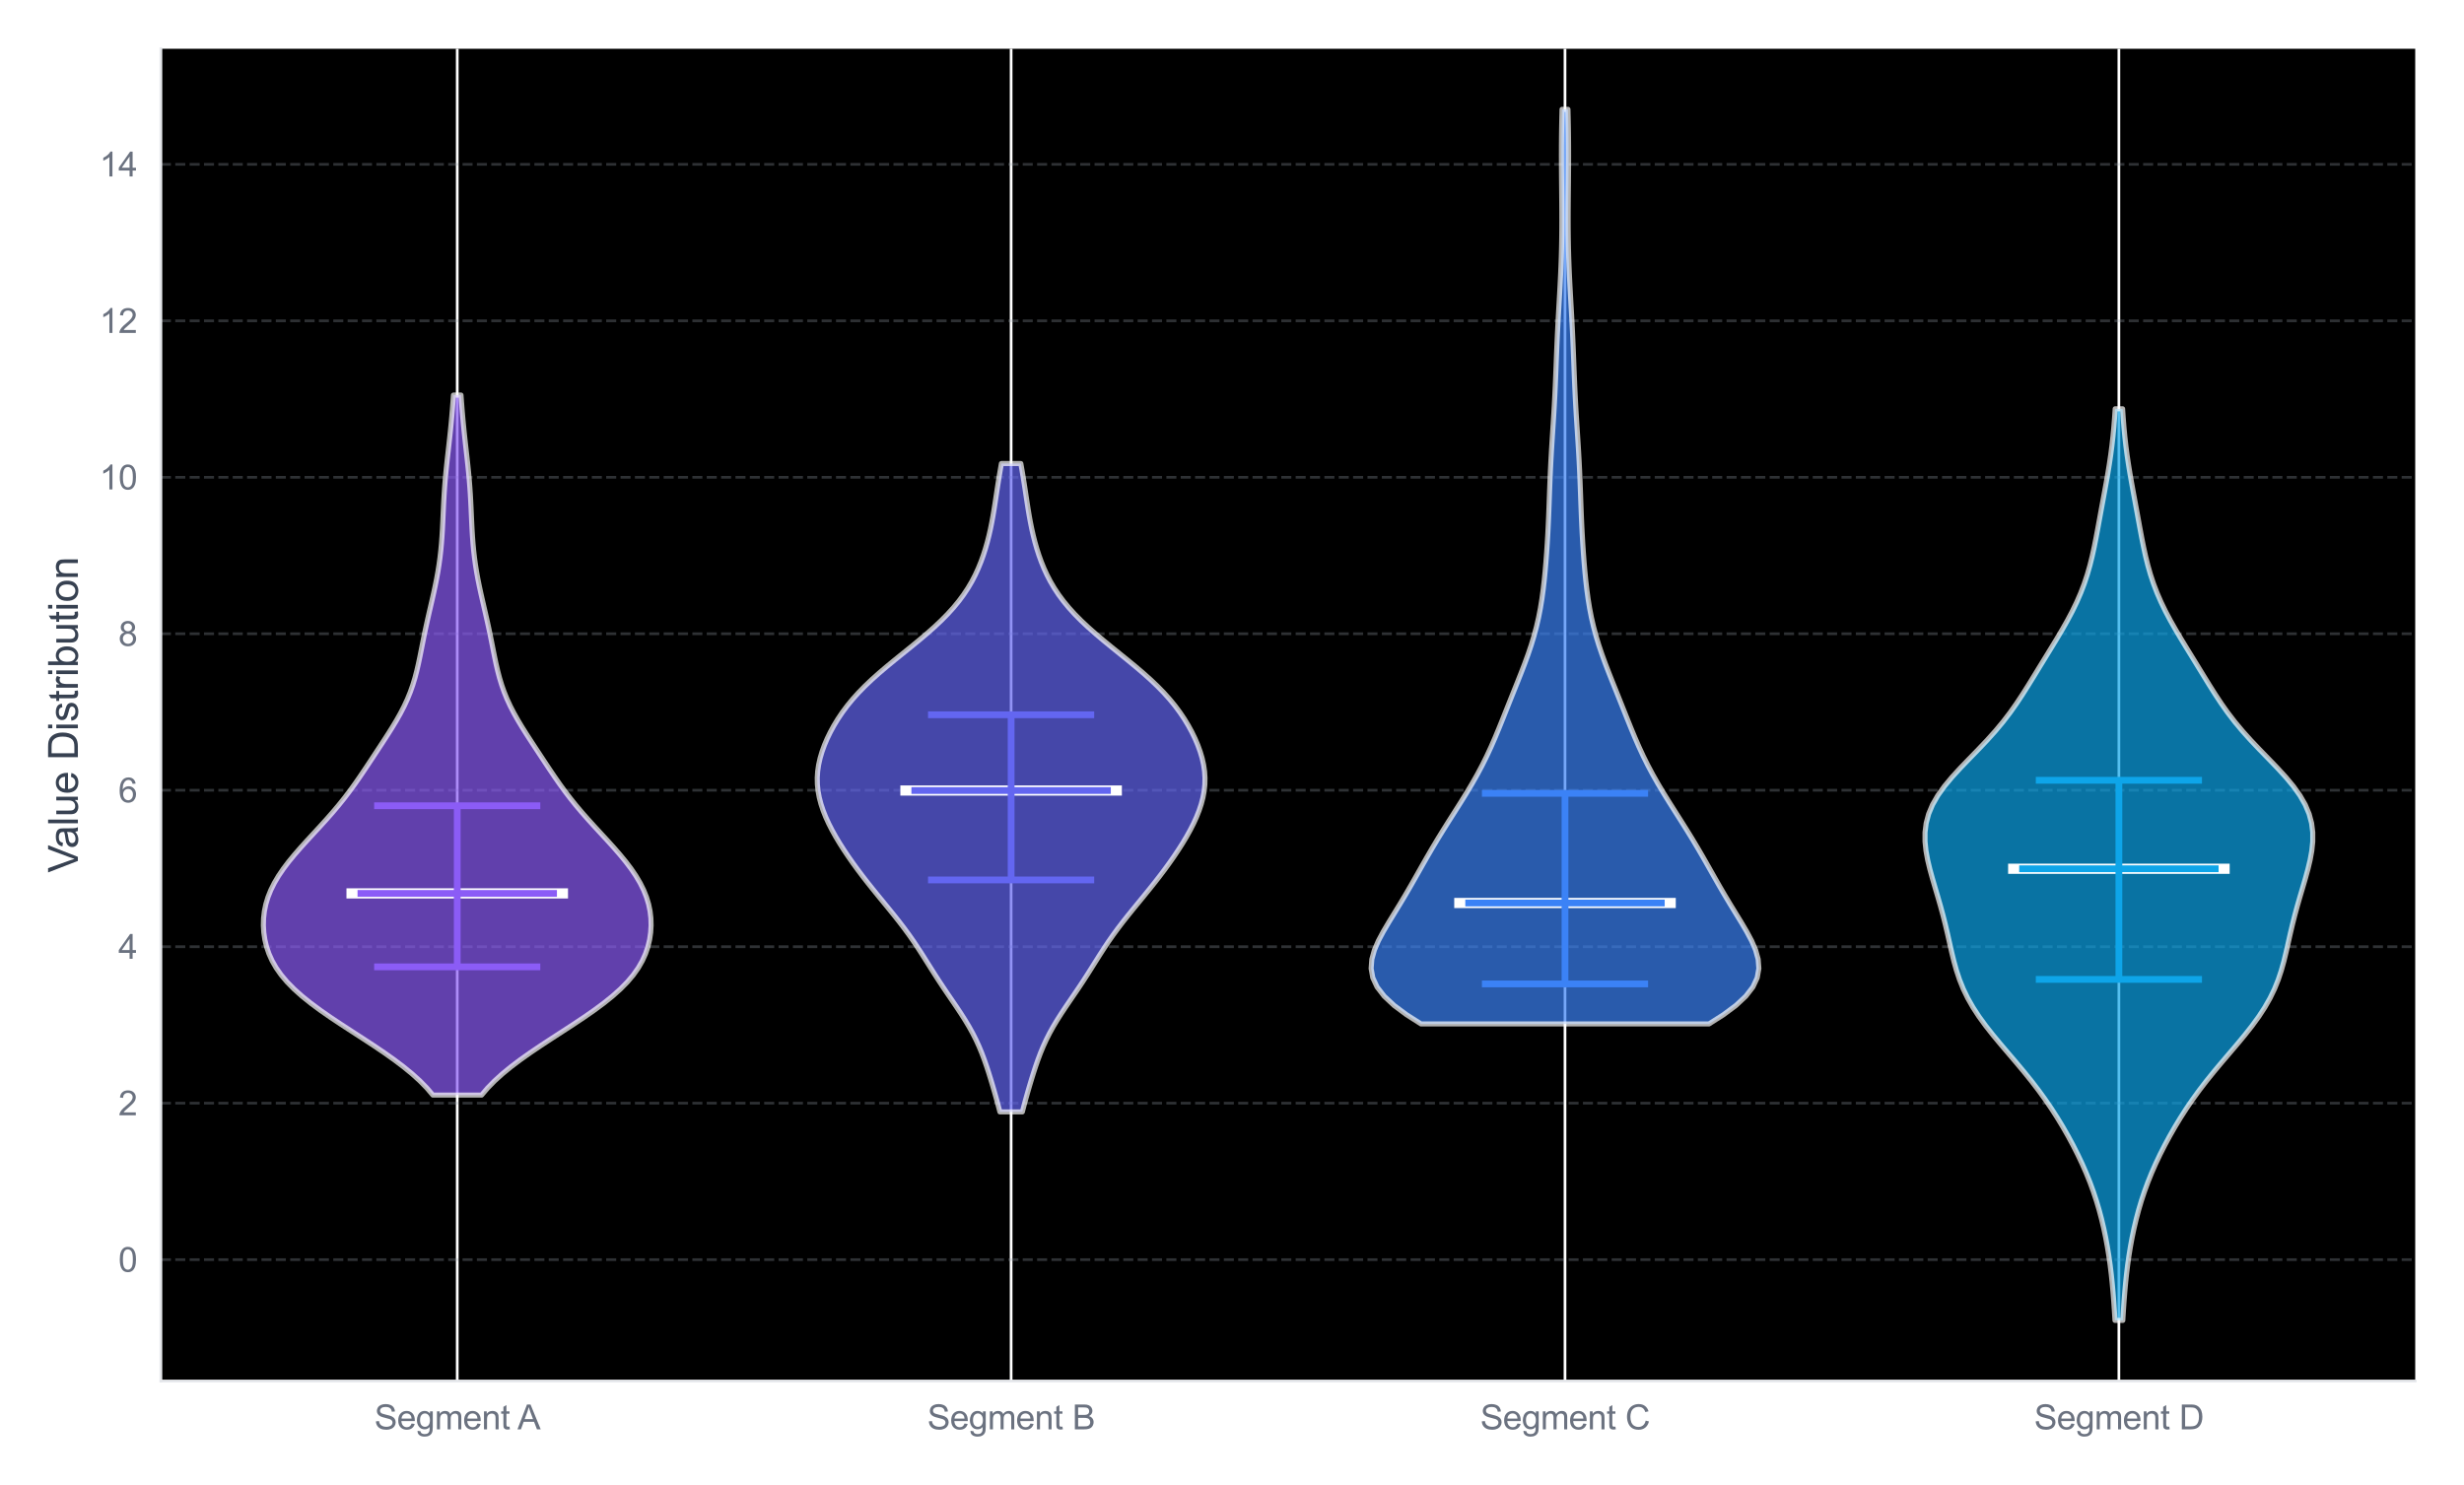 <?xml version="1.0" encoding="utf-8" standalone="no"?>
<!DOCTYPE svg PUBLIC "-//W3C//DTD SVG 1.1//EN"
  "http://www.w3.org/Graphics/SVG/1.1/DTD/svg11.dtd">
<svg xmlns:xlink="http://www.w3.org/1999/xlink" viewBox="0 0 727.336 438.504" xmlns="http://www.w3.org/2000/svg" version="1.1">
 <defs>
  <style type="text/css">*{stroke-linejoin: round; stroke-linecap: butt}</style>
 </defs>
 <g id="figure_1">
  <g id="patch_1">
   <path d="M 0 438.504 
L 727.336 438.504 
L 727.336 0 
L 0 0 
z
" style="fill: #ffffff"/>
  </g>
  <g id="axes_1">
   <g id="patch_2">
    <path d="M 47.496 407.72 
L 712.936 407.72 
L 712.936 14.4 
L 47.496 14.4 
z
"/>
   </g>
   <g id="matplotlib.axis_1">
    <g id="xtick_1">
     <g id="line2d_1">
      <path d="M 134.968 407.72 
L 134.968 14.4 
" clip-path="url(#p368c8c4267)" style="fill: none; stroke: #ffffff; stroke-width: 0.8; stroke-linecap: round"/>
     </g>
     <g id="text_1">
      <!-- Segment A -->
      <g style="fill: #6b7280" transform="translate(110.508 422) scale(0.1 -0.1)">
       <defs>
        <path id="ArialMT-53" d="M 288 1472 
L 859 1522 
Q 900 1178 1048 958 
Q 1197 738 1509 602 
Q 1822 466 2213 466 
Q 2559 466 2825 569 
Q 3091 672 3220 851 
Q 3350 1031 3350 1244 
Q 3350 1459 3225 1620 
Q 3100 1781 2813 1891 
Q 2628 1963 1997 2114 
Q 1366 2266 1113 2400 
Q 784 2572 623 2826 
Q 463 3081 463 3397 
Q 463 3744 659 4045 
Q 856 4347 1234 4503 
Q 1613 4659 2075 4659 
Q 2584 4659 2973 4495 
Q 3363 4331 3572 4012 
Q 3781 3694 3797 3291 
L 3216 3247 
Q 3169 3681 2898 3903 
Q 2628 4125 2100 4125 
Q 1550 4125 1298 3923 
Q 1047 3722 1047 3438 
Q 1047 3191 1225 3031 
Q 1400 2872 2139 2705 
Q 2878 2538 3153 2413 
Q 3553 2228 3743 1945 
Q 3934 1663 3934 1294 
Q 3934 928 3725 604 
Q 3516 281 3123 101 
Q 2731 -78 2241 -78 
Q 1619 -78 1198 103 
Q 778 284 539 648 
Q 300 1013 288 1472 
z
" transform="scale(0.016)"/>
        <path id="ArialMT-65" d="M 2694 1069 
L 3275 997 
Q 3138 488 2766 206 
Q 2394 -75 1816 -75 
Q 1088 -75 661 373 
Q 234 822 234 1631 
Q 234 2469 665 2931 
Q 1097 3394 1784 3394 
Q 2450 3394 2872 2941 
Q 3294 2488 3294 1666 
Q 3294 1616 3291 1516 
L 816 1516 
Q 847 969 1125 678 
Q 1403 388 1819 388 
Q 2128 388 2347 550 
Q 2566 713 2694 1069 
z
M 847 1978 
L 2700 1978 
Q 2663 2397 2488 2606 
Q 2219 2931 1791 2931 
Q 1403 2931 1139 2672 
Q 875 2413 847 1978 
z
" transform="scale(0.016)"/>
        <path id="ArialMT-67" d="M 319 -275 
L 866 -356 
Q 900 -609 1056 -725 
Q 1266 -881 1628 -881 
Q 2019 -881 2231 -725 
Q 2444 -569 2519 -288 
Q 2563 -116 2559 434 
Q 2191 0 1641 0 
Q 956 0 581 494 
Q 206 988 206 1678 
Q 206 2153 378 2554 
Q 550 2956 876 3175 
Q 1203 3394 1644 3394 
Q 2231 3394 2613 2919 
L 2613 3319 
L 3131 3319 
L 3131 450 
Q 3131 -325 2973 -648 
Q 2816 -972 2473 -1159 
Q 2131 -1347 1631 -1347 
Q 1038 -1347 672 -1080 
Q 306 -813 319 -275 
z
M 784 1719 
Q 784 1066 1043 766 
Q 1303 466 1694 466 
Q 2081 466 2343 764 
Q 2606 1063 2606 1700 
Q 2606 2309 2336 2618 
Q 2066 2928 1684 2928 
Q 1309 2928 1046 2623 
Q 784 2319 784 1719 
z
" transform="scale(0.016)"/>
        <path id="ArialMT-6d" d="M 422 0 
L 422 3319 
L 925 3319 
L 925 2853 
Q 1081 3097 1340 3245 
Q 1600 3394 1931 3394 
Q 2300 3394 2536 3241 
Q 2772 3088 2869 2813 
Q 3263 3394 3894 3394 
Q 4388 3394 4653 3120 
Q 4919 2847 4919 2278 
L 4919 0 
L 4359 0 
L 4359 2091 
Q 4359 2428 4304 2576 
Q 4250 2725 4106 2815 
Q 3963 2906 3769 2906 
Q 3419 2906 3187 2673 
Q 2956 2441 2956 1928 
L 2956 0 
L 2394 0 
L 2394 2156 
Q 2394 2531 2256 2718 
Q 2119 2906 1806 2906 
Q 1569 2906 1367 2781 
Q 1166 2656 1075 2415 
Q 984 2175 984 1722 
L 984 0 
L 422 0 
z
" transform="scale(0.016)"/>
        <path id="ArialMT-6e" d="M 422 0 
L 422 3319 
L 928 3319 
L 928 2847 
Q 1294 3394 1984 3394 
Q 2284 3394 2536 3286 
Q 2788 3178 2913 3003 
Q 3038 2828 3088 2588 
Q 3119 2431 3119 2041 
L 3119 0 
L 2556 0 
L 2556 2019 
Q 2556 2363 2490 2533 
Q 2425 2703 2258 2804 
Q 2091 2906 1866 2906 
Q 1506 2906 1245 2678 
Q 984 2450 984 1813 
L 984 0 
L 422 0 
z
" transform="scale(0.016)"/>
        <path id="ArialMT-74" d="M 1650 503 
L 1731 6 
Q 1494 -44 1306 -44 
Q 1000 -44 831 53 
Q 663 150 594 308 
Q 525 466 525 972 
L 525 2881 
L 113 2881 
L 113 3319 
L 525 3319 
L 525 4141 
L 1084 4478 
L 1084 3319 
L 1650 3319 
L 1650 2881 
L 1084 2881 
L 1084 941 
Q 1084 700 1114 631 
Q 1144 563 1211 522 
Q 1278 481 1403 481 
Q 1497 481 1650 503 
z
" transform="scale(0.016)"/>
        <path id="ArialMT-20" transform="scale(0.016)"/>
        <path id="ArialMT-41" d="M -9 0 
L 1750 4581 
L 2403 4581 
L 4278 0 
L 3588 0 
L 3053 1388 
L 1138 1388 
L 634 0 
L -9 0 
z
M 1313 1881 
L 2866 1881 
L 2388 3150 
Q 2169 3728 2063 4100 
Q 1975 3659 1816 3225 
L 1313 1881 
z
" transform="scale(0.016)"/>
       </defs>
       <use xlink:href="#ArialMT-53"/>
       <use xlink:href="#ArialMT-65" transform="translate(66.699 0)"/>
       <use xlink:href="#ArialMT-67" transform="translate(122.314 0)"/>
       <use xlink:href="#ArialMT-6d" transform="translate(177.93 0)"/>
       <use xlink:href="#ArialMT-65" transform="translate(261.23 0)"/>
       <use xlink:href="#ArialMT-6e" transform="translate(316.846 0)"/>
       <use xlink:href="#ArialMT-74" transform="translate(372.461 0)"/>
       <use xlink:href="#ArialMT-20" transform="translate(400.244 0)"/>
       <use xlink:href="#ArialMT-41" transform="translate(422.527 0)"/>
      </g>
     </g>
    </g>
    <g id="xtick_2">
     <g id="line2d_2">
      <path d="M 298.467 407.72 
L 298.467 14.4 
" clip-path="url(#p368c8c4267)" style="fill: none; stroke: #ffffff; stroke-width: 0.8; stroke-linecap: round"/>
     </g>
     <g id="text_2">
      <!-- Segment B -->
      <g style="fill: #6b7280" transform="translate(273.732 422) scale(0.1 -0.1)">
       <defs>
        <path id="ArialMT-42" d="M 469 0 
L 469 4581 
L 2188 4581 
Q 2713 4581 3030 4442 
Q 3347 4303 3526 4014 
Q 3706 3725 3706 3409 
Q 3706 3116 3547 2856 
Q 3388 2597 3066 2438 
Q 3481 2316 3704 2022 
Q 3928 1728 3928 1328 
Q 3928 1006 3792 729 
Q 3656 453 3456 303 
Q 3256 153 2954 76 
Q 2653 0 2216 0 
L 469 0 
z
M 1075 2656 
L 2066 2656 
Q 2469 2656 2644 2709 
Q 2875 2778 2992 2937 
Q 3109 3097 3109 3338 
Q 3109 3566 3000 3739 
Q 2891 3913 2687 3977 
Q 2484 4041 1991 4041 
L 1075 4041 
L 1075 2656 
z
M 1075 541 
L 2216 541 
Q 2509 541 2628 563 
Q 2838 600 2978 687 
Q 3119 775 3209 942 
Q 3300 1109 3300 1328 
Q 3300 1584 3169 1773 
Q 3038 1963 2805 2039 
Q 2572 2116 2134 2116 
L 1075 2116 
L 1075 541 
z
" transform="scale(0.016)"/>
       </defs>
       <use xlink:href="#ArialMT-53"/>
       <use xlink:href="#ArialMT-65" transform="translate(66.699 0)"/>
       <use xlink:href="#ArialMT-67" transform="translate(122.314 0)"/>
       <use xlink:href="#ArialMT-6d" transform="translate(177.93 0)"/>
       <use xlink:href="#ArialMT-65" transform="translate(261.23 0)"/>
       <use xlink:href="#ArialMT-6e" transform="translate(316.846 0)"/>
       <use xlink:href="#ArialMT-74" transform="translate(372.461 0)"/>
       <use xlink:href="#ArialMT-20" transform="translate(400.244 0)"/>
       <use xlink:href="#ArialMT-42" transform="translate(428.027 0)"/>
      </g>
     </g>
    </g>
    <g id="xtick_3">
     <g id="line2d_3">
      <path d="M 461.966 407.72 
L 461.966 14.4 
" clip-path="url(#p368c8c4267)" style="fill: none; stroke: #ffffff; stroke-width: 0.8; stroke-linecap: round"/>
     </g>
     <g id="text_3">
      <!-- Segment C -->
      <g style="fill: #6b7280" transform="translate(436.955 422) scale(0.1 -0.1)">
       <defs>
        <path id="ArialMT-43" d="M 3763 1606 
L 4369 1453 
Q 4178 706 3683 314 
Q 3188 -78 2472 -78 
Q 1731 -78 1267 223 
Q 803 525 561 1097 
Q 319 1669 319 2325 
Q 319 3041 592 3573 
Q 866 4106 1370 4382 
Q 1875 4659 2481 4659 
Q 3169 4659 3637 4309 
Q 4106 3959 4291 3325 
L 3694 3184 
Q 3534 3684 3231 3912 
Q 2928 4141 2469 4141 
Q 1941 4141 1586 3887 
Q 1231 3634 1087 3207 
Q 944 2781 944 2328 
Q 944 1744 1114 1308 
Q 1284 872 1643 656 
Q 2003 441 2422 441 
Q 2931 441 3284 734 
Q 3638 1028 3763 1606 
z
" transform="scale(0.016)"/>
       </defs>
       <use xlink:href="#ArialMT-53"/>
       <use xlink:href="#ArialMT-65" transform="translate(66.699 0)"/>
       <use xlink:href="#ArialMT-67" transform="translate(122.314 0)"/>
       <use xlink:href="#ArialMT-6d" transform="translate(177.93 0)"/>
       <use xlink:href="#ArialMT-65" transform="translate(261.23 0)"/>
       <use xlink:href="#ArialMT-6e" transform="translate(316.846 0)"/>
       <use xlink:href="#ArialMT-74" transform="translate(372.461 0)"/>
       <use xlink:href="#ArialMT-20" transform="translate(400.244 0)"/>
       <use xlink:href="#ArialMT-43" transform="translate(428.027 0)"/>
      </g>
     </g>
    </g>
    <g id="xtick_4">
     <g id="line2d_4">
      <path d="M 625.464 407.72 
L 625.464 14.4 
" clip-path="url(#p368c8c4267)" style="fill: none; stroke: #ffffff; stroke-width: 0.8; stroke-linecap: round"/>
     </g>
     <g id="text_4">
      <!-- Segment D -->
      <g style="fill: #6b7280" transform="translate(600.453 422) scale(0.1 -0.1)">
       <defs>
        <path id="ArialMT-44" d="M 494 0 
L 494 4581 
L 2072 4581 
Q 2606 4581 2888 4516 
Q 3281 4425 3559 4188 
Q 3922 3881 4101 3404 
Q 4281 2928 4281 2316 
Q 4281 1794 4159 1391 
Q 4038 988 3847 723 
Q 3656 459 3429 307 
Q 3203 156 2883 78 
Q 2563 0 2147 0 
L 494 0 
z
M 1100 541 
L 2078 541 
Q 2531 541 2789 625 
Q 3047 709 3200 863 
Q 3416 1078 3536 1442 
Q 3656 1806 3656 2325 
Q 3656 3044 3420 3430 
Q 3184 3816 2847 3947 
Q 2603 4041 2063 4041 
L 1100 4041 
L 1100 541 
z
" transform="scale(0.016)"/>
       </defs>
       <use xlink:href="#ArialMT-53"/>
       <use xlink:href="#ArialMT-65" transform="translate(66.699 0)"/>
       <use xlink:href="#ArialMT-67" transform="translate(122.314 0)"/>
       <use xlink:href="#ArialMT-6d" transform="translate(177.93 0)"/>
       <use xlink:href="#ArialMT-65" transform="translate(261.23 0)"/>
       <use xlink:href="#ArialMT-6e" transform="translate(316.846 0)"/>
       <use xlink:href="#ArialMT-74" transform="translate(372.461 0)"/>
       <use xlink:href="#ArialMT-20" transform="translate(400.244 0)"/>
       <use xlink:href="#ArialMT-44" transform="translate(428.027 0)"/>
      </g>
     </g>
    </g>
   </g>
   <g id="matplotlib.axis_2">
    <g id="ytick_1">
     <g id="line2d_5">
      <path d="M 47.496 371.904 
L 712.936 371.904 
" clip-path="url(#p368c8c4267)" style="fill: none; stroke-dasharray: 2.96,1.28; stroke-dashoffset: 0; stroke: #9ca3af; stroke-opacity: 0.3; stroke-width: 0.8"/>
     </g>
     <g id="text_5">
      <!-- 0 -->
      <g style="fill: #6b7280" transform="translate(34.935 375.483) scale(0.1 -0.1)">
       <defs>
        <path id="ArialMT-30" d="M 266 2259 
Q 266 3072 433 3567 
Q 600 4063 929 4331 
Q 1259 4600 1759 4600 
Q 2128 4600 2406 4451 
Q 2684 4303 2865 4023 
Q 3047 3744 3150 3342 
Q 3253 2941 3253 2259 
Q 3253 1453 3087 958 
Q 2922 463 2592 192 
Q 2263 -78 1759 -78 
Q 1097 -78 719 397 
Q 266 969 266 2259 
z
M 844 2259 
Q 844 1131 1108 757 
Q 1372 384 1759 384 
Q 2147 384 2411 759 
Q 2675 1134 2675 2259 
Q 2675 3391 2411 3762 
Q 2147 4134 1753 4134 
Q 1366 4134 1134 3806 
Q 844 3388 844 2259 
z
" transform="scale(0.016)"/>
       </defs>
       <use xlink:href="#ArialMT-30"/>
      </g>
     </g>
    </g>
    <g id="ytick_2">
     <g id="line2d_6">
      <path d="M 47.496 325.706 
L 712.936 325.706 
" clip-path="url(#p368c8c4267)" style="fill: none; stroke-dasharray: 2.96,1.28; stroke-dashoffset: 0; stroke: #9ca3af; stroke-opacity: 0.3; stroke-width: 0.8"/>
     </g>
     <g id="text_6">
      <!-- 2 -->
      <g style="fill: #6b7280" transform="translate(34.935 329.285) scale(0.1 -0.1)">
       <defs>
        <path id="ArialMT-32" d="M 3222 541 
L 3222 0 
L 194 0 
Q 188 203 259 391 
Q 375 700 629 1000 
Q 884 1300 1366 1694 
Q 2113 2306 2375 2664 
Q 2638 3022 2638 3341 
Q 2638 3675 2398 3904 
Q 2159 4134 1775 4134 
Q 1369 4134 1125 3890 
Q 881 3647 878 3216 
L 300 3275 
Q 359 3922 746 4261 
Q 1134 4600 1788 4600 
Q 2447 4600 2831 4234 
Q 3216 3869 3216 3328 
Q 3216 3053 3103 2787 
Q 2991 2522 2730 2228 
Q 2469 1934 1863 1422 
Q 1356 997 1212 845 
Q 1069 694 975 541 
L 3222 541 
z
" transform="scale(0.016)"/>
       </defs>
       <use xlink:href="#ArialMT-32"/>
      </g>
     </g>
    </g>
    <g id="ytick_3">
     <g id="line2d_7">
      <path d="M 47.496 279.508 
L 712.936 279.508 
" clip-path="url(#p368c8c4267)" style="fill: none; stroke-dasharray: 2.96,1.28; stroke-dashoffset: 0; stroke: #9ca3af; stroke-opacity: 0.3; stroke-width: 0.8"/>
     </g>
     <g id="text_7">
      <!-- 4 -->
      <g style="fill: #6b7280" transform="translate(34.935 283.087) scale(0.1 -0.1)">
       <defs>
        <path id="ArialMT-34" d="M 2069 0 
L 2069 1097 
L 81 1097 
L 81 1613 
L 2172 4581 
L 2631 4581 
L 2631 1613 
L 3250 1613 
L 3250 1097 
L 2631 1097 
L 2631 0 
L 2069 0 
z
M 2069 1613 
L 2069 3678 
L 634 1613 
L 2069 1613 
z
" transform="scale(0.016)"/>
       </defs>
       <use xlink:href="#ArialMT-34"/>
      </g>
     </g>
    </g>
    <g id="ytick_4">
     <g id="line2d_8">
      <path d="M 47.496 233.31 
L 712.936 233.31 
" clip-path="url(#p368c8c4267)" style="fill: none; stroke-dasharray: 2.96,1.28; stroke-dashoffset: 0; stroke: #9ca3af; stroke-opacity: 0.3; stroke-width: 0.8"/>
     </g>
     <g id="text_8">
      <!-- 6 -->
      <g style="fill: #6b7280" transform="translate(34.935 236.889) scale(0.1 -0.1)">
       <defs>
        <path id="ArialMT-36" d="M 3184 3459 
L 2625 3416 
Q 2550 3747 2413 3897 
Q 2184 4138 1850 4138 
Q 1581 4138 1378 3988 
Q 1113 3794 959 3422 
Q 806 3050 800 2363 
Q 1003 2672 1297 2822 
Q 1591 2972 1913 2972 
Q 2475 2972 2870 2558 
Q 3266 2144 3266 1488 
Q 3266 1056 3080 686 
Q 2894 316 2569 119 
Q 2244 -78 1831 -78 
Q 1128 -78 684 439 
Q 241 956 241 2144 
Q 241 3472 731 4075 
Q 1159 4600 1884 4600 
Q 2425 4600 2770 4297 
Q 3116 3994 3184 3459 
z
M 888 1484 
Q 888 1194 1011 928 
Q 1134 663 1356 523 
Q 1578 384 1822 384 
Q 2178 384 2434 671 
Q 2691 959 2691 1453 
Q 2691 1928 2437 2201 
Q 2184 2475 1800 2475 
Q 1419 2475 1153 2201 
Q 888 1928 888 1484 
z
" transform="scale(0.016)"/>
       </defs>
       <use xlink:href="#ArialMT-36"/>
      </g>
     </g>
    </g>
    <g id="ytick_5">
     <g id="line2d_9">
      <path d="M 47.496 187.112 
L 712.936 187.112 
" clip-path="url(#p368c8c4267)" style="fill: none; stroke-dasharray: 2.96,1.28; stroke-dashoffset: 0; stroke: #9ca3af; stroke-opacity: 0.3; stroke-width: 0.8"/>
     </g>
     <g id="text_9">
      <!-- 8 -->
      <g style="fill: #6b7280" transform="translate(34.935 190.691) scale(0.1 -0.1)">
       <defs>
        <path id="ArialMT-38" d="M 1131 2484 
Q 781 2613 612 2850 
Q 444 3088 444 3419 
Q 444 3919 803 4259 
Q 1163 4600 1759 4600 
Q 2359 4600 2725 4251 
Q 3091 3903 3091 3403 
Q 3091 3084 2923 2848 
Q 2756 2613 2416 2484 
Q 2838 2347 3058 2040 
Q 3278 1734 3278 1309 
Q 3278 722 2862 322 
Q 2447 -78 1769 -78 
Q 1091 -78 675 323 
Q 259 725 259 1325 
Q 259 1772 486 2073 
Q 713 2375 1131 2484 
z
M 1019 3438 
Q 1019 3113 1228 2906 
Q 1438 2700 1772 2700 
Q 2097 2700 2305 2904 
Q 2513 3109 2513 3406 
Q 2513 3716 2298 3927 
Q 2084 4138 1766 4138 
Q 1444 4138 1231 3931 
Q 1019 3725 1019 3438 
z
M 838 1322 
Q 838 1081 952 856 
Q 1066 631 1291 507 
Q 1516 384 1775 384 
Q 2178 384 2440 643 
Q 2703 903 2703 1303 
Q 2703 1709 2433 1975 
Q 2163 2241 1756 2241 
Q 1359 2241 1098 1978 
Q 838 1716 838 1322 
z
" transform="scale(0.016)"/>
       </defs>
       <use xlink:href="#ArialMT-38"/>
      </g>
     </g>
    </g>
    <g id="ytick_6">
     <g id="line2d_10">
      <path d="M 47.496 140.914 
L 712.936 140.914 
" clip-path="url(#p368c8c4267)" style="fill: none; stroke-dasharray: 2.96,1.28; stroke-dashoffset: 0; stroke: #9ca3af; stroke-opacity: 0.3; stroke-width: 0.8"/>
     </g>
     <g id="text_10">
      <!-- 10 -->
      <g style="fill: #6b7280" transform="translate(29.374 144.493) scale(0.1 -0.1)">
       <defs>
        <path id="ArialMT-31" d="M 2384 0 
L 1822 0 
L 1822 3584 
Q 1619 3391 1289 3197 
Q 959 3003 697 2906 
L 697 3450 
Q 1169 3672 1522 3987 
Q 1875 4303 2022 4600 
L 2384 4600 
L 2384 0 
z
" transform="scale(0.016)"/>
       </defs>
       <use xlink:href="#ArialMT-31"/>
       <use xlink:href="#ArialMT-30" transform="translate(55.615 0)"/>
      </g>
     </g>
    </g>
    <g id="ytick_7">
     <g id="line2d_11">
      <path d="M 47.496 94.716 
L 712.936 94.716 
" clip-path="url(#p368c8c4267)" style="fill: none; stroke-dasharray: 2.96,1.28; stroke-dashoffset: 0; stroke: #9ca3af; stroke-opacity: 0.3; stroke-width: 0.8"/>
     </g>
     <g id="text_11">
      <!-- 12 -->
      <g style="fill: #6b7280" transform="translate(29.374 98.295) scale(0.1 -0.1)">
       <use xlink:href="#ArialMT-31"/>
       <use xlink:href="#ArialMT-32" transform="translate(55.615 0)"/>
      </g>
     </g>
    </g>
    <g id="ytick_8">
     <g id="line2d_12">
      <path d="M 47.496 48.518 
L 712.936 48.518 
" clip-path="url(#p368c8c4267)" style="fill: none; stroke-dasharray: 2.96,1.28; stroke-dashoffset: 0; stroke: #9ca3af; stroke-opacity: 0.3; stroke-width: 0.8"/>
     </g>
     <g id="text_12">
      <!-- 14 -->
      <g style="fill: #6b7280" transform="translate(29.374 52.097) scale(0.1 -0.1)">
       <use xlink:href="#ArialMT-31"/>
       <use xlink:href="#ArialMT-34" transform="translate(55.615 0)"/>
      </g>
     </g>
    </g>
    <g id="text_13">
     <!-- Value Distribution -->
     <g style="fill: #374151" transform="translate(22.989 257.64) rotate(-90) scale(0.12 -0.12)">
      <defs>
       <path id="ArialMT-56" d="M 1803 0 
L 28 4581 
L 684 4581 
L 1875 1253 
Q 2019 853 2116 503 
Q 2222 878 2363 1253 
L 3600 4581 
L 4219 4581 
L 2425 0 
L 1803 0 
z
" transform="scale(0.016)"/>
       <path id="ArialMT-61" d="M 2588 409 
Q 2275 144 1986 34 
Q 1697 -75 1366 -75 
Q 819 -75 525 192 
Q 231 459 231 875 
Q 231 1119 342 1320 
Q 453 1522 633 1644 
Q 813 1766 1038 1828 
Q 1203 1872 1538 1913 
Q 2219 1994 2541 2106 
Q 2544 2222 2544 2253 
Q 2544 2597 2384 2738 
Q 2169 2928 1744 2928 
Q 1347 2928 1158 2789 
Q 969 2650 878 2297 
L 328 2372 
Q 403 2725 575 2942 
Q 747 3159 1072 3276 
Q 1397 3394 1825 3394 
Q 2250 3394 2515 3294 
Q 2781 3194 2906 3042 
Q 3031 2891 3081 2659 
Q 3109 2516 3109 2141 
L 3109 1391 
Q 3109 606 3145 398 
Q 3181 191 3288 0 
L 2700 0 
Q 2613 175 2588 409 
z
M 2541 1666 
Q 2234 1541 1622 1453 
Q 1275 1403 1131 1340 
Q 988 1278 909 1158 
Q 831 1038 831 891 
Q 831 666 1001 516 
Q 1172 366 1500 366 
Q 1825 366 2078 508 
Q 2331 650 2450 897 
Q 2541 1088 2541 1459 
L 2541 1666 
z
" transform="scale(0.016)"/>
       <path id="ArialMT-6c" d="M 409 0 
L 409 4581 
L 972 4581 
L 972 0 
L 409 0 
z
" transform="scale(0.016)"/>
       <path id="ArialMT-75" d="M 2597 0 
L 2597 488 
Q 2209 -75 1544 -75 
Q 1250 -75 995 37 
Q 741 150 617 320 
Q 494 491 444 738 
Q 409 903 409 1263 
L 409 3319 
L 972 3319 
L 972 1478 
Q 972 1038 1006 884 
Q 1059 663 1231 536 
Q 1403 409 1656 409 
Q 1909 409 2131 539 
Q 2353 669 2445 892 
Q 2538 1116 2538 1541 
L 2538 3319 
L 3100 3319 
L 3100 0 
L 2597 0 
z
" transform="scale(0.016)"/>
       <path id="ArialMT-69" d="M 425 3934 
L 425 4581 
L 988 4581 
L 988 3934 
L 425 3934 
z
M 425 0 
L 425 3319 
L 988 3319 
L 988 0 
L 425 0 
z
" transform="scale(0.016)"/>
       <path id="ArialMT-73" d="M 197 991 
L 753 1078 
Q 800 744 1014 566 
Q 1228 388 1613 388 
Q 2000 388 2187 545 
Q 2375 703 2375 916 
Q 2375 1106 2209 1216 
Q 2094 1291 1634 1406 
Q 1016 1563 777 1677 
Q 538 1791 414 1992 
Q 291 2194 291 2438 
Q 291 2659 392 2848 
Q 494 3038 669 3163 
Q 800 3259 1026 3326 
Q 1253 3394 1513 3394 
Q 1903 3394 2198 3281 
Q 2494 3169 2634 2976 
Q 2775 2784 2828 2463 
L 2278 2388 
Q 2241 2644 2061 2787 
Q 1881 2931 1553 2931 
Q 1166 2931 1000 2803 
Q 834 2675 834 2503 
Q 834 2394 903 2306 
Q 972 2216 1119 2156 
Q 1203 2125 1616 2013 
Q 2213 1853 2448 1751 
Q 2684 1650 2818 1456 
Q 2953 1263 2953 975 
Q 2953 694 2789 445 
Q 2625 197 2315 61 
Q 2006 -75 1616 -75 
Q 969 -75 630 194 
Q 291 463 197 991 
z
" transform="scale(0.016)"/>
       <path id="ArialMT-72" d="M 416 0 
L 416 3319 
L 922 3319 
L 922 2816 
Q 1116 3169 1280 3281 
Q 1444 3394 1641 3394 
Q 1925 3394 2219 3213 
L 2025 2691 
Q 1819 2813 1613 2813 
Q 1428 2813 1281 2702 
Q 1134 2591 1072 2394 
Q 978 2094 978 1738 
L 978 0 
L 416 0 
z
" transform="scale(0.016)"/>
       <path id="ArialMT-62" d="M 941 0 
L 419 0 
L 419 4581 
L 981 4581 
L 981 2947 
Q 1338 3394 1891 3394 
Q 2197 3394 2470 3270 
Q 2744 3147 2920 2923 
Q 3097 2700 3197 2384 
Q 3297 2069 3297 1709 
Q 3297 856 2875 390 
Q 2453 -75 1863 -75 
Q 1275 -75 941 416 
L 941 0 
z
M 934 1684 
Q 934 1088 1097 822 
Q 1363 388 1816 388 
Q 2184 388 2453 708 
Q 2722 1028 2722 1663 
Q 2722 2313 2464 2622 
Q 2206 2931 1841 2931 
Q 1472 2931 1203 2611 
Q 934 2291 934 1684 
z
" transform="scale(0.016)"/>
       <path id="ArialMT-6f" d="M 213 1659 
Q 213 2581 725 3025 
Q 1153 3394 1769 3394 
Q 2453 3394 2887 2945 
Q 3322 2497 3322 1706 
Q 3322 1066 3130 698 
Q 2938 331 2570 128 
Q 2203 -75 1769 -75 
Q 1072 -75 642 372 
Q 213 819 213 1659 
z
M 791 1659 
Q 791 1022 1069 705 
Q 1347 388 1769 388 
Q 2188 388 2466 706 
Q 2744 1025 2744 1678 
Q 2744 2294 2464 2611 
Q 2184 2928 1769 2928 
Q 1347 2928 1069 2612 
Q 791 2297 791 1659 
z
" transform="scale(0.016)"/>
      </defs>
      <use xlink:href="#ArialMT-56"/>
      <use xlink:href="#ArialMT-61" transform="translate(59.324 0)"/>
      <use xlink:href="#ArialMT-6c" transform="translate(114.939 0)"/>
      <use xlink:href="#ArialMT-75" transform="translate(137.156 0)"/>
      <use xlink:href="#ArialMT-65" transform="translate(192.771 0)"/>
      <use xlink:href="#ArialMT-20" transform="translate(248.387 0)"/>
      <use xlink:href="#ArialMT-44" transform="translate(276.17 0)"/>
      <use xlink:href="#ArialMT-69" transform="translate(348.387 0)"/>
      <use xlink:href="#ArialMT-73" transform="translate(370.604 0)"/>
      <use xlink:href="#ArialMT-74" transform="translate(420.604 0)"/>
      <use xlink:href="#ArialMT-72" transform="translate(448.387 0)"/>
      <use xlink:href="#ArialMT-69" transform="translate(481.688 0)"/>
      <use xlink:href="#ArialMT-62" transform="translate(503.904 0)"/>
      <use xlink:href="#ArialMT-75" transform="translate(559.52 0)"/>
      <use xlink:href="#ArialMT-74" transform="translate(615.135 0)"/>
      <use xlink:href="#ArialMT-69" transform="translate(642.918 0)"/>
      <use xlink:href="#ArialMT-6f" transform="translate(665.135 0)"/>
      <use xlink:href="#ArialMT-6e" transform="translate(720.75 0)"/>
     </g>
    </g>
   </g>
   <g id="FillBetweenPolyCollection_1">
    <defs>
     <path id="me90c001ff9" d="M 142.152 -115.185 
L 127.784 -115.185 
L 126.005 -117.272 
L 123.961 -119.36 
L 121.657 -121.447 
L 119.109 -123.535 
L 116.343 -125.623 
L 113.392 -127.71 
L 110.3 -129.798 
L 107.115 -131.885 
L 103.89 -133.973 
L 100.682 -136.061 
L 97.548 -138.148 
L 94.544 -140.236 
L 91.721 -142.324 
L 89.124 -144.411 
L 86.789 -146.499 
L 84.737 -148.586 
L 82.979 -150.674 
L 81.511 -152.762 
L 80.318 -154.849 
L 79.381 -156.937 
L 78.674 -159.024 
L 78.175 -161.112 
L 77.868 -163.2 
L 77.744 -165.287 
L 77.799 -167.375 
L 78.04 -169.463 
L 78.473 -171.55 
L 79.105 -173.638 
L 79.941 -175.725 
L 80.98 -177.813 
L 82.215 -179.901 
L 83.632 -181.988 
L 85.21 -184.076 
L 86.923 -186.163 
L 88.741 -188.251 
L 90.629 -190.339 
L 92.554 -192.426 
L 94.479 -194.514 
L 96.374 -196.602 
L 98.21 -198.689 
L 99.97 -200.777 
L 101.644 -202.864 
L 103.233 -204.952 
L 104.745 -207.04 
L 106.197 -209.127 
L 107.608 -211.215 
L 108.995 -213.303 
L 110.372 -215.39 
L 111.746 -217.478 
L 113.114 -219.565 
L 114.464 -221.653 
L 115.779 -223.741 
L 117.036 -225.828 
L 118.213 -227.916 
L 119.292 -230.003 
L 120.259 -232.091 
L 121.109 -234.179 
L 121.846 -236.266 
L 122.48 -238.354 
L 123.028 -240.442 
L 123.512 -242.529 
L 123.952 -244.617 
L 124.37 -246.704 
L 124.782 -248.792 
L 125.203 -250.88 
L 125.64 -252.967 
L 126.097 -255.055 
L 126.569 -257.142 
L 127.051 -259.23 
L 127.534 -261.318 
L 128.006 -263.405 
L 128.457 -265.493 
L 128.876 -267.581 
L 129.255 -269.668 
L 129.589 -271.756 
L 129.876 -273.843 
L 130.115 -275.931 
L 130.31 -278.019 
L 130.467 -280.106 
L 130.594 -282.194 
L 130.699 -284.281 
L 130.793 -286.369 
L 130.887 -288.457 
L 130.989 -290.544 
L 131.109 -292.632 
L 131.25 -294.72 
L 131.417 -296.807 
L 131.608 -298.895 
L 131.819 -300.982 
L 132.046 -303.07 
L 132.281 -305.158 
L 132.516 -307.245 
L 132.746 -309.333 
L 132.966 -311.42 
L 133.173 -313.508 
L 133.364 -315.596 
L 133.541 -317.683 
L 133.704 -319.771 
L 133.856 -321.859 
L 136.08 -321.859 
L 136.08 -321.859 
L 136.232 -319.771 
L 136.395 -317.683 
L 136.572 -315.596 
L 136.764 -313.508 
L 136.97 -311.42 
L 137.19 -309.333 
L 137.42 -307.245 
L 137.656 -305.158 
L 137.89 -303.07 
L 138.117 -300.982 
L 138.328 -298.895 
L 138.519 -296.807 
L 138.686 -294.72 
L 138.828 -292.632 
L 138.947 -290.544 
L 139.05 -288.457 
L 139.143 -286.369 
L 139.237 -284.281 
L 139.343 -282.194 
L 139.469 -280.106 
L 139.626 -278.019 
L 139.821 -275.931 
L 140.06 -273.843 
L 140.347 -271.756 
L 140.681 -269.668 
L 141.06 -267.581 
L 141.479 -265.493 
L 141.93 -263.405 
L 142.402 -261.318 
L 142.885 -259.23 
L 143.367 -257.142 
L 143.84 -255.055 
L 144.296 -252.967 
L 144.733 -250.88 
L 145.154 -248.792 
L 145.567 -246.704 
L 145.984 -244.617 
L 146.424 -242.529 
L 146.908 -240.442 
L 147.456 -238.354 
L 148.091 -236.266 
L 148.827 -234.179 
L 149.678 -232.091 
L 150.645 -230.003 
L 151.723 -227.916 
L 152.9 -225.828 
L 154.157 -223.741 
L 155.472 -221.653 
L 156.822 -219.565 
L 158.19 -217.478 
L 159.564 -215.39 
L 160.941 -213.303 
L 162.328 -211.215 
L 163.739 -209.127 
L 165.191 -207.04 
L 166.703 -204.952 
L 168.292 -202.864 
L 169.966 -200.777 
L 171.726 -198.689 
L 173.563 -196.602 
L 175.457 -194.514 
L 177.382 -192.426 
L 179.307 -190.339 
L 181.196 -188.251 
L 183.013 -186.163 
L 184.727 -184.076 
L 186.305 -181.988 
L 187.721 -179.901 
L 188.956 -177.813 
L 189.995 -175.725 
L 190.831 -173.638 
L 191.463 -171.55 
L 191.896 -169.463 
L 192.137 -167.375 
L 192.193 -165.287 
L 192.068 -163.2 
L 191.761 -161.112 
L 191.263 -159.024 
L 190.556 -156.937 
L 189.618 -154.849 
L 188.426 -152.762 
L 186.957 -150.674 
L 185.199 -148.586 
L 183.147 -146.499 
L 180.812 -144.411 
L 178.215 -142.324 
L 175.392 -140.236 
L 172.388 -138.148 
L 169.254 -136.061 
L 166.046 -133.973 
L 162.822 -131.885 
L 159.636 -129.798 
L 156.544 -127.71 
L 153.594 -125.623 
L 150.827 -123.535 
L 148.279 -121.447 
L 145.976 -119.36 
L 143.931 -117.272 
L 142.152 -115.185 
z
" style="stroke: #ffffff; stroke-opacity: 0.7; stroke-width: 1.5"/>
    </defs>
    <g clip-path="url(#p368c8c4267)">
     <use xlink:href="#me90c001ff9" x="0" y="438.504" style="fill: #8b5cf6; fill-opacity: 0.7; stroke: #ffffff; stroke-opacity: 0.7; stroke-width: 1.5"/>
    </g>
   </g>
   <g id="FillBetweenPolyCollection_2">
    <defs>
     <path id="m8d3ca98632" d="M 301.779 -110.224 
L 295.154 -110.224 
L 294.65 -112.158 
L 294.122 -114.091 
L 293.576 -116.025 
L 293.013 -117.958 
L 292.432 -119.892 
L 291.83 -121.825 
L 291.197 -123.759 
L 290.522 -125.693 
L 289.791 -127.626 
L 288.99 -129.56 
L 288.106 -131.493 
L 287.13 -133.427 
L 286.06 -135.36 
L 284.904 -137.294 
L 283.674 -139.228 
L 282.39 -141.161 
L 281.076 -143.095 
L 279.756 -145.028 
L 278.45 -146.962 
L 277.17 -148.895 
L 275.92 -150.829 
L 274.696 -152.763 
L 273.483 -154.696 
L 272.264 -156.63 
L 271.018 -158.563 
L 269.726 -160.497 
L 268.377 -162.431 
L 266.963 -164.364 
L 265.487 -166.298 
L 263.959 -168.231 
L 262.394 -170.165 
L 260.81 -172.098 
L 259.224 -174.032 
L 257.654 -175.966 
L 256.113 -177.899 
L 254.61 -179.833 
L 253.153 -181.766 
L 251.746 -183.7 
L 250.393 -185.633 
L 249.099 -187.567 
L 247.869 -189.501 
L 246.71 -191.434 
L 245.631 -193.368 
L 244.644 -195.301 
L 243.758 -197.235 
L 242.987 -199.168 
L 242.343 -201.102 
L 241.837 -203.036 
L 241.481 -204.969 
L 241.281 -206.903 
L 241.242 -208.836 
L 241.366 -210.77 
L 241.647 -212.703 
L 242.078 -214.637 
L 242.65 -216.571 
L 243.351 -218.504 
L 244.174 -220.438 
L 245.112 -222.371 
L 246.165 -224.305 
L 247.337 -226.238 
L 248.635 -228.172 
L 250.071 -230.106 
L 251.653 -232.039 
L 253.389 -233.973 
L 255.277 -235.906 
L 257.312 -237.84 
L 259.478 -239.773 
L 261.751 -241.707 
L 264.101 -243.641 
L 266.492 -245.574 
L 268.887 -247.508 
L 271.246 -249.441 
L 273.536 -251.375 
L 275.723 -253.309 
L 277.783 -255.242 
L 279.696 -257.176 
L 281.451 -259.109 
L 283.043 -261.043 
L 284.473 -262.976 
L 285.749 -264.91 
L 286.882 -266.844 
L 287.885 -268.777 
L 288.772 -270.711 
L 289.559 -272.644 
L 290.258 -274.578 
L 290.88 -276.511 
L 291.433 -278.445 
L 291.926 -280.379 
L 292.366 -282.312 
L 292.758 -284.246 
L 293.112 -286.179 
L 293.435 -288.113 
L 293.738 -290.046 
L 294.031 -291.98 
L 294.324 -293.914 
L 294.623 -295.847 
L 294.935 -297.781 
L 295.26 -299.714 
L 295.597 -301.648 
L 301.337 -301.648 
L 301.337 -301.648 
L 301.674 -299.714 
L 301.999 -297.781 
L 302.31 -295.847 
L 302.61 -293.914 
L 302.903 -291.98 
L 303.196 -290.046 
L 303.499 -288.113 
L 303.822 -286.179 
L 304.176 -284.246 
L 304.568 -282.312 
L 305.007 -280.379 
L 305.5 -278.445 
L 306.054 -276.511 
L 306.676 -274.578 
L 307.375 -272.644 
L 308.161 -270.711 
L 309.049 -268.777 
L 310.052 -266.844 
L 311.185 -264.91 
L 312.461 -262.976 
L 313.891 -261.043 
L 315.483 -259.109 
L 317.237 -257.176 
L 319.151 -255.242 
L 321.21 -253.309 
L 323.398 -251.375 
L 325.687 -249.441 
L 328.047 -247.508 
L 330.442 -245.574 
L 332.833 -243.641 
L 335.183 -241.707 
L 337.456 -239.773 
L 339.622 -237.84 
L 341.657 -235.906 
L 343.545 -233.973 
L 345.28 -232.039 
L 346.863 -230.106 
L 348.298 -228.172 
L 349.597 -226.238 
L 350.769 -224.305 
L 351.822 -222.371 
L 352.76 -220.438 
L 353.582 -218.504 
L 354.284 -216.571 
L 354.856 -214.637 
L 355.287 -212.703 
L 355.568 -210.77 
L 355.691 -208.836 
L 355.653 -206.903 
L 355.453 -204.969 
L 355.096 -203.036 
L 354.591 -201.102 
L 353.947 -199.168 
L 353.176 -197.235 
L 352.29 -195.301 
L 351.302 -193.368 
L 350.224 -191.434 
L 349.065 -189.501 
L 347.835 -187.567 
L 346.541 -185.633 
L 345.188 -183.7 
L 343.781 -181.766 
L 342.324 -179.833 
L 340.821 -177.899 
L 339.28 -175.966 
L 337.71 -174.032 
L 336.124 -172.098 
L 334.54 -170.165 
L 332.975 -168.231 
L 331.447 -166.298 
L 329.971 -164.364 
L 328.557 -162.431 
L 327.207 -160.497 
L 325.916 -158.563 
L 324.67 -156.63 
L 323.451 -154.696 
L 322.238 -152.763 
L 321.014 -150.829 
L 319.764 -148.895 
L 318.484 -146.962 
L 317.177 -145.028 
L 315.857 -143.095 
L 314.544 -141.161 
L 313.26 -139.228 
L 312.03 -137.294 
L 310.873 -135.36 
L 309.804 -133.427 
L 308.828 -131.493 
L 307.944 -129.56 
L 307.142 -127.626 
L 306.412 -125.693 
L 305.737 -123.759 
L 305.104 -121.825 
L 304.502 -119.892 
L 303.921 -117.958 
L 303.358 -116.025 
L 302.811 -114.091 
L 302.284 -112.158 
L 301.779 -110.224 
z
" style="stroke: #ffffff; stroke-opacity: 0.7; stroke-width: 1.5"/>
    </defs>
    <g clip-path="url(#p368c8c4267)">
     <use xlink:href="#m8d3ca98632" x="0" y="438.504" style="fill: #6366f1; fill-opacity: 0.7; stroke: #ffffff; stroke-opacity: 0.7; stroke-width: 1.5"/>
    </g>
   </g>
   <g id="FillBetweenPolyCollection_3">
    <defs>
     <path id="m25b4ddcd85" d="M 504.458 -136.193 
L 419.473 -136.193 
L 415.187 -138.921 
L 411.517 -141.648 
L 408.595 -144.376 
L 406.494 -147.103 
L 405.226 -149.831 
L 404.741 -152.559 
L 404.943 -155.286 
L 405.703 -158.014 
L 406.88 -160.741 
L 408.334 -163.469 
L 409.943 -166.197 
L 411.614 -168.924 
L 413.281 -171.652 
L 414.912 -174.379 
L 416.498 -177.107 
L 418.05 -179.835 
L 419.59 -182.562 
L 421.142 -185.29 
L 422.727 -188.018 
L 424.358 -190.745 
L 426.035 -193.473 
L 427.75 -196.2 
L 429.483 -198.928 
L 431.208 -201.656 
L 432.898 -204.383 
L 434.527 -207.111 
L 436.073 -209.838 
L 437.525 -212.566 
L 438.88 -215.294 
L 440.144 -218.021 
L 441.333 -220.749 
L 442.467 -223.476 
L 443.568 -226.204 
L 444.656 -228.932 
L 445.744 -231.659 
L 446.837 -234.387 
L 447.932 -237.114 
L 449.014 -239.842 
L 450.065 -242.57 
L 451.062 -245.297 
L 451.985 -248.025 
L 452.816 -250.753 
L 453.546 -253.48 
L 454.173 -256.208 
L 454.703 -258.935 
L 455.147 -261.663 
L 455.518 -264.391 
L 455.832 -267.118 
L 456.102 -269.846 
L 456.337 -272.573 
L 456.543 -275.301 
L 456.725 -278.029 
L 456.884 -280.756 
L 457.022 -283.484 
L 457.142 -286.211 
L 457.248 -288.939 
L 457.347 -291.667 
L 457.447 -294.394 
L 457.553 -297.122 
L 457.673 -299.849 
L 457.81 -302.577 
L 457.964 -305.305 
L 458.132 -308.032 
L 458.307 -310.76 
L 458.484 -313.488 
L 458.655 -316.215 
L 458.814 -318.943 
L 458.958 -321.67 
L 459.087 -324.398 
L 459.203 -327.126 
L 459.311 -329.853 
L 459.416 -332.581 
L 459.525 -335.308 
L 459.642 -338.036 
L 459.77 -340.764 
L 459.91 -343.491 
L 460.059 -346.219 
L 460.213 -348.946 
L 460.368 -351.674 
L 460.517 -354.402 
L 460.653 -357.129 
L 460.773 -359.857 
L 460.872 -362.584 
L 460.947 -365.312 
L 460.999 -368.04 
L 461.028 -370.767 
L 461.037 -373.495 
L 461.03 -376.223 
L 461.011 -378.95 
L 460.985 -381.678 
L 460.958 -384.405 
L 460.933 -387.133 
L 460.915 -389.861 
L 460.908 -392.588 
L 460.914 -395.316 
L 460.936 -398.043 
L 460.973 -400.771 
L 461.026 -403.499 
L 461.093 -406.226 
L 462.838 -406.226 
L 462.838 -406.226 
L 462.905 -403.499 
L 462.958 -400.771 
L 462.996 -398.043 
L 463.017 -395.316 
L 463.024 -392.588 
L 463.016 -389.861 
L 462.998 -387.133 
L 462.974 -384.405 
L 462.946 -381.678 
L 462.92 -378.95 
L 462.901 -376.223 
L 462.894 -373.495 
L 462.903 -370.767 
L 462.933 -368.04 
L 462.984 -365.312 
L 463.06 -362.584 
L 463.158 -359.857 
L 463.278 -357.129 
L 463.415 -354.402 
L 463.563 -351.674 
L 463.718 -348.946 
L 463.873 -346.219 
L 464.022 -343.491 
L 464.161 -340.764 
L 464.289 -338.036 
L 464.406 -335.308 
L 464.515 -332.581 
L 464.621 -329.853 
L 464.729 -327.126 
L 464.844 -324.398 
L 464.973 -321.67 
L 465.117 -318.943 
L 465.276 -316.215 
L 465.447 -313.488 
L 465.624 -310.76 
L 465.799 -308.032 
L 465.967 -305.305 
L 466.121 -302.577 
L 466.258 -299.849 
L 466.378 -297.122 
L 466.485 -294.394 
L 466.584 -291.667 
L 466.683 -288.939 
L 466.789 -286.211 
L 466.909 -283.484 
L 467.047 -280.756 
L 467.206 -278.029 
L 467.388 -275.301 
L 467.594 -272.573 
L 467.829 -269.846 
L 468.099 -267.118 
L 468.413 -264.391 
L 468.785 -261.663 
L 469.228 -258.935 
L 469.758 -256.208 
L 470.386 -253.48 
L 471.116 -250.753 
L 471.947 -248.025 
L 472.869 -245.297 
L 473.866 -242.57 
L 474.917 -239.842 
L 475.999 -237.114 
L 477.094 -234.387 
L 478.187 -231.659 
L 479.275 -228.932 
L 480.363 -226.204 
L 481.464 -223.476 
L 482.598 -220.749 
L 483.787 -218.021 
L 485.051 -215.294 
L 486.406 -212.566 
L 487.858 -209.838 
L 489.405 -207.111 
L 491.033 -204.383 
L 492.723 -201.656 
L 494.449 -198.928 
L 496.181 -196.2 
L 497.896 -193.473 
L 499.574 -190.745 
L 501.204 -188.018 
L 502.789 -185.29 
L 504.341 -182.562 
L 505.881 -179.835 
L 507.433 -177.107 
L 509.019 -174.379 
L 510.65 -171.652 
L 512.318 -168.924 
L 513.988 -166.197 
L 515.598 -163.469 
L 517.051 -160.741 
L 518.228 -158.014 
L 518.988 -155.286 
L 519.19 -152.559 
L 518.705 -149.831 
L 517.437 -147.103 
L 515.336 -144.376 
L 512.414 -141.648 
L 508.744 -138.921 
L 504.458 -136.193 
z
" style="stroke: #ffffff; stroke-opacity: 0.7; stroke-width: 1.5"/>
    </defs>
    <g clip-path="url(#p368c8c4267)">
     <use xlink:href="#m25b4ddcd85" x="0" y="438.504" style="fill: #3b82f6; fill-opacity: 0.7; stroke: #ffffff; stroke-opacity: 0.7; stroke-width: 1.5"/>
    </g>
   </g>
   <g id="FillBetweenPolyCollection_4">
    <defs>
     <path id="m1bb232c36a" d="M 626.617 -48.663 
L 624.312 -48.663 
L 624.144 -51.381 
L 623.958 -54.1 
L 623.746 -56.819 
L 623.501 -59.537 
L 623.217 -62.256 
L 622.887 -64.975 
L 622.504 -67.693 
L 622.064 -70.412 
L 621.562 -73.131 
L 620.991 -75.85 
L 620.348 -78.568 
L 619.625 -81.287 
L 618.815 -84.006 
L 617.914 -86.724 
L 616.916 -89.443 
L 615.819 -92.162 
L 614.626 -94.88 
L 613.338 -97.599 
L 611.961 -100.318 
L 610.497 -103.036 
L 608.944 -105.755 
L 607.298 -108.474 
L 605.552 -111.193 
L 603.695 -113.911 
L 601.722 -116.63 
L 599.633 -119.349 
L 597.439 -122.067 
L 595.164 -124.786 
L 592.846 -127.505 
L 590.532 -130.223 
L 588.276 -132.942 
L 586.134 -135.661 
L 584.156 -138.38 
L 582.382 -141.098 
L 580.835 -143.817 
L 579.52 -146.536 
L 578.425 -149.254 
L 577.519 -151.973 
L 576.76 -154.692 
L 576.097 -157.41 
L 575.481 -160.129 
L 574.869 -162.848 
L 574.227 -165.566 
L 573.538 -168.285 
L 572.798 -171.004 
L 572.014 -173.723 
L 571.209 -176.441 
L 570.413 -179.16 
L 569.665 -181.879 
L 569.015 -184.597 
L 568.52 -187.316 
L 568.24 -190.035 
L 568.24 -192.753 
L 568.58 -195.472 
L 569.307 -198.191 
L 570.449 -200.91 
L 572.005 -203.628 
L 573.944 -206.347 
L 576.203 -209.066 
L 578.694 -211.784 
L 581.315 -214.503 
L 583.961 -217.222 
L 586.54 -219.94 
L 588.983 -222.659 
L 591.251 -225.378 
L 593.336 -228.097 
L 595.258 -230.815 
L 597.054 -233.534 
L 598.769 -236.253 
L 600.443 -238.971 
L 602.106 -241.69 
L 603.774 -244.409 
L 605.443 -247.127 
L 607.097 -249.846 
L 608.709 -252.565 
L 610.251 -255.283 
L 611.694 -258.002 
L 613.014 -260.721 
L 614.197 -263.44 
L 615.237 -266.158 
L 616.14 -268.877 
L 616.918 -271.596 
L 617.592 -274.314 
L 618.187 -277.033 
L 618.728 -279.752 
L 619.239 -282.47 
L 619.737 -285.189 
L 620.235 -287.908 
L 620.737 -290.627 
L 621.239 -293.345 
L 621.734 -296.064 
L 622.209 -298.783 
L 622.652 -301.501 
L 623.054 -304.22 
L 623.409 -306.939 
L 623.713 -309.657 
L 623.971 -312.376 
L 624.188 -315.095 
L 624.372 -317.813 
L 626.557 -317.813 
L 626.557 -317.813 
L 626.74 -315.095 
L 626.957 -312.376 
L 627.215 -309.657 
L 627.52 -306.939 
L 627.874 -304.22 
L 628.276 -301.501 
L 628.72 -298.783 
L 629.195 -296.064 
L 629.689 -293.345 
L 630.192 -290.627 
L 630.694 -287.908 
L 631.192 -285.189 
L 631.69 -282.47 
L 632.201 -279.752 
L 632.742 -277.033 
L 633.337 -274.314 
L 634.011 -271.596 
L 634.789 -268.877 
L 635.692 -266.158 
L 636.732 -263.44 
L 637.915 -260.721 
L 639.235 -258.002 
L 640.677 -255.283 
L 642.219 -252.565 
L 643.832 -249.846 
L 645.486 -247.127 
L 647.155 -244.409 
L 648.822 -241.69 
L 650.486 -238.971 
L 652.16 -236.253 
L 653.875 -233.534 
L 655.671 -230.815 
L 657.593 -228.097 
L 659.678 -225.378 
L 661.946 -222.659 
L 664.389 -219.94 
L 666.968 -217.222 
L 669.614 -214.503 
L 672.235 -211.784 
L 674.726 -209.066 
L 676.985 -206.347 
L 678.924 -203.628 
L 680.48 -200.91 
L 681.622 -198.191 
L 682.349 -195.472 
L 682.689 -192.753 
L 682.689 -190.035 
L 682.409 -187.316 
L 681.913 -184.597 
L 681.264 -181.879 
L 680.516 -179.16 
L 679.72 -176.441 
L 678.914 -173.723 
L 678.131 -171.004 
L 677.39 -168.285 
L 676.702 -165.566 
L 676.06 -162.848 
L 675.448 -160.129 
L 674.832 -157.41 
L 674.169 -154.692 
L 673.409 -151.973 
L 672.504 -149.254 
L 671.409 -146.536 
L 670.094 -143.817 
L 668.547 -141.098 
L 666.772 -138.38 
L 664.795 -135.661 
L 662.653 -132.942 
L 660.397 -130.223 
L 658.083 -127.505 
L 655.765 -124.786 
L 653.49 -122.067 
L 651.296 -119.349 
L 649.207 -116.63 
L 647.233 -113.911 
L 645.377 -111.193 
L 643.63 -108.474 
L 641.985 -105.755 
L 640.432 -103.036 
L 638.968 -100.318 
L 637.59 -97.599 
L 636.303 -94.88 
L 635.11 -92.162 
L 634.013 -89.443 
L 633.015 -86.724 
L 632.113 -84.006 
L 631.304 -81.287 
L 630.581 -78.568 
L 629.937 -75.85 
L 629.367 -73.131 
L 628.865 -70.412 
L 628.425 -67.693 
L 628.042 -64.975 
L 627.712 -62.256 
L 627.428 -59.537 
L 627.183 -56.819 
L 626.971 -54.1 
L 626.785 -51.381 
L 626.617 -48.663 
z
" style="stroke: #ffffff; stroke-opacity: 0.7; stroke-width: 1.5"/>
    </defs>
    <g clip-path="url(#p368c8c4267)">
     <use xlink:href="#m1bb232c36a" x="0" y="438.504" style="fill: #0ea5e9; fill-opacity: 0.7; stroke: #ffffff; stroke-opacity: 0.7; stroke-width: 1.5"/>
    </g>
   </g>
   <g id="LineCollection_1">
    <path d="M 110.443 285.45 
L 159.493 285.45 
" clip-path="url(#p368c8c4267)" style="fill: none; stroke: #8b5cf6; stroke-width: 2"/>
    <path d="M 110.443 237.902 
L 159.493 237.902 
" clip-path="url(#p368c8c4267)" style="fill: none; stroke: #8b5cf6; stroke-width: 2"/>
   </g>
   <g id="LineCollection_2">
    <path d="M 102.268 263.772 
L 167.668 263.772 
" clip-path="url(#p368c8c4267)" style="fill: none; stroke: #ffffff; stroke-width: 3"/>
   </g>
   <g id="LineCollection_3">
    <path d="M 105.538 263.772 
L 164.398 263.772 
" clip-path="url(#p368c8c4267)" style="fill: none; stroke: #8b5cf6; stroke-width: 2"/>
   </g>
   <g id="LineCollection_4">
    <path d="M 134.968 285.45 
L 134.968 237.902 
" clip-path="url(#p368c8c4267)" style="fill: none; stroke: #8b5cf6; stroke-width: 2"/>
   </g>
   <g id="LineCollection_5">
    <path d="M 273.942 259.798 
L 322.992 259.798 
" clip-path="url(#p368c8c4267)" style="fill: none; stroke: #6366f1; stroke-width: 2"/>
    <path d="M 273.942 211.039 
L 322.992 211.039 
" clip-path="url(#p368c8c4267)" style="fill: none; stroke: #6366f1; stroke-width: 2"/>
   </g>
   <g id="LineCollection_6">
    <path d="M 265.767 233.391 
L 331.167 233.391 
" clip-path="url(#p368c8c4267)" style="fill: none; stroke: #ffffff; stroke-width: 3"/>
   </g>
   <g id="LineCollection_7">
    <path d="M 269.037 233.391 
L 327.897 233.391 
" clip-path="url(#p368c8c4267)" style="fill: none; stroke: #6366f1; stroke-width: 2"/>
   </g>
   <g id="LineCollection_8">
    <path d="M 298.467 259.798 
L 298.467 211.039 
" clip-path="url(#p368c8c4267)" style="fill: none; stroke: #6366f1; stroke-width: 2"/>
   </g>
   <g id="LineCollection_9">
    <path d="M 437.441 290.503 
L 486.49 290.503 
" clip-path="url(#p368c8c4267)" style="fill: none; stroke: #3b82f6; stroke-width: 2"/>
    <path d="M 437.441 234.236 
L 486.49 234.236 
" clip-path="url(#p368c8c4267)" style="fill: none; stroke: #3b82f6; stroke-width: 2"/>
   </g>
   <g id="LineCollection_10">
    <path d="M 429.266 266.604 
L 494.665 266.604 
" clip-path="url(#p368c8c4267)" style="fill: none; stroke: #ffffff; stroke-width: 3"/>
   </g>
   <g id="LineCollection_11">
    <path d="M 432.536 266.604 
L 491.395 266.604 
" clip-path="url(#p368c8c4267)" style="fill: none; stroke: #3b82f6; stroke-width: 2"/>
   </g>
   <g id="LineCollection_12">
    <path d="M 461.966 290.503 
L 461.966 234.236 
" clip-path="url(#p368c8c4267)" style="fill: none; stroke: #3b82f6; stroke-width: 2"/>
   </g>
   <g id="LineCollection_13">
    <path d="M 600.94 289.158 
L 649.989 289.158 
" clip-path="url(#p368c8c4267)" style="fill: none; stroke: #0ea5e9; stroke-width: 2"/>
    <path d="M 600.94 230.372 
L 649.989 230.372 
" clip-path="url(#p368c8c4267)" style="fill: none; stroke: #0ea5e9; stroke-width: 2"/>
   </g>
   <g id="LineCollection_14">
    <path d="M 592.765 256.493 
L 658.164 256.493 
" clip-path="url(#p368c8c4267)" style="fill: none; stroke: #ffffff; stroke-width: 3"/>
   </g>
   <g id="LineCollection_15">
    <path d="M 596.035 256.493 
L 654.894 256.493 
" clip-path="url(#p368c8c4267)" style="fill: none; stroke: #0ea5e9; stroke-width: 2"/>
   </g>
   <g id="LineCollection_16">
    <path d="M 625.464 289.158 
L 625.464 230.372 
" clip-path="url(#p368c8c4267)" style="fill: none; stroke: #0ea5e9; stroke-width: 2"/>
   </g>
   <g id="patch_3">
    <path d="M 47.496 407.72 
L 47.496 14.4 
" style="fill: none; stroke: #e5e7eb; stroke-width: 0.8; stroke-linejoin: miter; stroke-linecap: square"/>
   </g>
   <g id="patch_4">
    <path d="M 47.496 407.72 
L 712.936 407.72 
" style="fill: none; stroke: #e5e7eb; stroke-width: 0.8; stroke-linejoin: miter; stroke-linecap: square"/>
   </g>
  </g>
 </g>
 <defs>
  <clipPath id="p368c8c4267">
   <rect x="47.496" y="14.4" width="665.44" height="393.32"/>
  </clipPath>
 </defs>
</svg>
